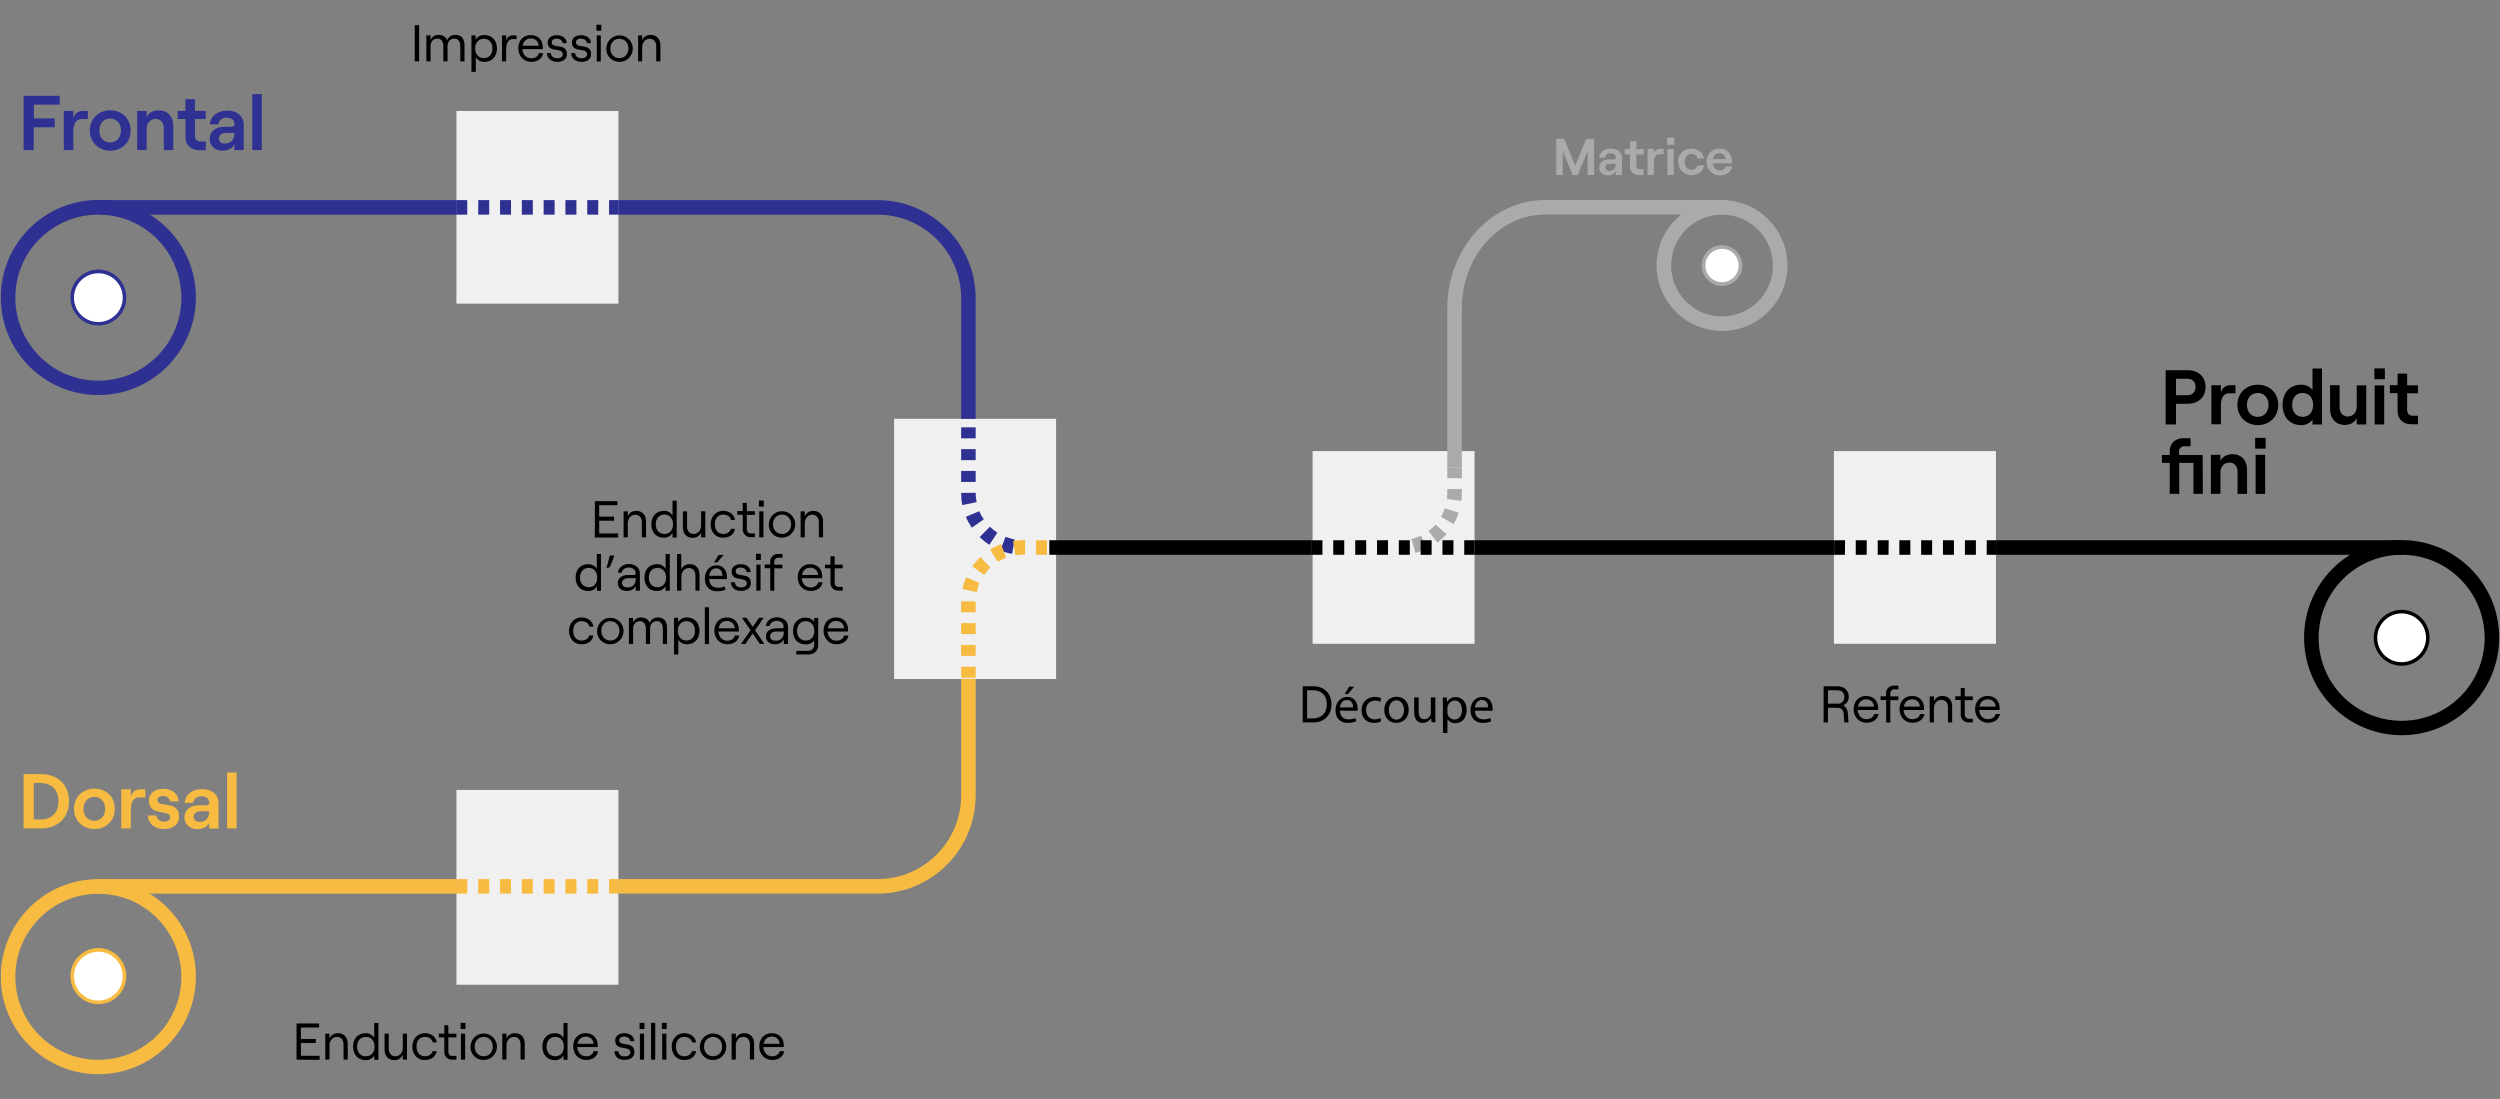 <?xml version="1.0" encoding="utf-8"?>
<!-- Generator: Adobe Illustrator 26.3.1, SVG Export Plug-In . SVG Version: 6.00 Build 0)  -->
<svg version="1.1" id="Layer_1" xmlns="http://www.w3.org/2000/svg" xmlns:xlink="http://www.w3.org/1999/xlink" x="0px" y="0px"
	 viewBox="0 0 1547.9 680.4" style="enable-background:new 0 0 1547.9 680.4;" xml:space="preserve">
<rect x="0" y="0" width="1547.9" height="680.4" fill="#808080" stroke="none"/>
<style type="text/css">
	.st0{fill:#F1F0F0;}
	.st1{fill:#AAAAAA;}
	.st2{fill:#2E3192;}
	.st3{fill:#F7BB41;}
	.st4{fill:#FFFFFF;}
</style>
<g id="Cohesio">
	<rect x="282.6" y="68.7" class="st0" width="100.3" height="119.3"/>
	<rect x="553.6" y="259.3" class="st0" width="100.3" height="161.1"/>
	<rect x="812.7" y="279.3" class="st0" width="100.3" height="119.3"/>
	<rect x="1135.5" y="279.3" class="st0" width="100.3" height="119.3"/>
	<rect x="282.6" y="489.1" class="st0" width="100.3" height="120.6"/>
	<path class="st1" d="M905.1,289.3h-9v-98.5c0-36.9,27.3-67,60.8-67h111.9v9H956.9c-28.6,0-51.8,26-51.8,58V289.3z"/>
	<path class="st1" d="M876.4,342.3l-2.5-8.6c2.5-0.7,4.6-1.4,6-2l3.4,8.3C881.5,340.7,879.2,341.5,876.4,342.3z M890,336l-5.5-7.2
		c1.6-1.2,3-2.5,4.3-4l6.8,5.9C893.9,332.7,892,334.4,890,336L890,336z M900,324.5l-7.8-4.5c1-1.7,1.8-3.5,2.4-5.3l8.6,2.8
		C902.3,320,901.3,322.3,900,324.5L900,324.5z M904.8,310.1l-8.9-1.1c0.1-1.2,0.2-2.3,0.2-3.5v-2.7h9v2.7
		C905.1,307,905,308.6,904.8,310.1L904.8,310.1z M905.1,296.1h-9v-6.8h9V296.1z"/>
	<rect x="913" y="334.5" width="222.5" height="9"/>
	<rect x="1235.9" y="334.5" width="251.1" height="9"/>
	<path d="M1235.9,343.5h-5.8v-9h5.8V343.5z M1223.4,343.5h-6.8v-9h6.8L1223.4,343.5z M1209.8,343.5h-6.8v-9h6.8V343.5z
		 M1196.3,343.5h-6.8v-9h6.8L1196.3,343.5z M1182.8,343.5h-6.8v-9h6.8V343.5z M1169.3,343.5h-6.7v-9h6.8L1169.3,343.5z
		 M1155.8,343.5h-6.8v-9h6.8V343.5z M1142.3,343.5h-6.7v-9h6.8L1142.3,343.5z"/>
	<rect x="649.7" y="334.5" width="162.4" height="9"/>
	<path class="st2" d="M604.1,259.3h-9v-74.6c0-28.6-23.2-51.8-51.8-51.8H382.9v-9h160.4c33.6,0,60.8,27.2,60.8,60.8V259.3z"/>
	<path class="st3" d="M543.3,553.3H382.9v-9h160.4c28.6,0,51.8-23.2,51.8-51.8v-72.2h9v72.2C604,526.1,576.8,553.3,543.3,553.3z"/>
	<path class="st2" d="M60.9,244.6c-33.3,0-60.4-27-60.4-60.4s27-60.4,60.4-60.4s60.4,27,60.4,60.4c0,0,0,0,0,0
		C121.2,217.6,94.2,244.6,60.9,244.6z M60.9,132.9c-28.4,0-51.4,23-51.4,51.4c0,28.4,23,51.4,51.4,51.4s51.4-23,51.4-51.4
		c0,0,0,0,0,0C112.2,155.9,89.3,132.9,60.9,132.9z"/>
	<path class="st3" d="M60.9,665.1c-33.3,0-60.4-27-60.4-60.4c0-33.3,27-60.4,60.4-60.4s60.4,27,60.4,60.4
		C121.2,638.1,94.2,665.1,60.9,665.1z M60.9,553.4c-28.4,0-51.4,23-51.4,51.4c0,28.4,23,51.4,51.4,51.4c28.4,0,51.4-23,51.4-51.4
		c0,0,0,0,0,0C112.2,576.4,89.3,553.4,60.9,553.4z"/>
	<path d="M1487,455.2c-33.3,0-60.4-27-60.4-60.4s27-60.4,60.4-60.4c33.3,0,60.4,27,60.4,60.4c0,0,0,0,0,0
		C1547.3,428.2,1520.3,455.2,1487,455.2z M1487,343.5c-28.4,0-51.4,23-51.4,51.4s23,51.4,51.4,51.4c28.4,0,51.4-23,51.4-51.4
		c0,0,0,0,0,0C1538.3,366.5,1515.4,343.5,1487,343.5z"/>
	<path class="st1" d="M1066.2,204.9c-22.4,0-40.5-18.2-40.5-40.5c0-22.4,18.2-40.5,40.5-40.5c22.4,0,40.5,18.2,40.5,40.5
		C1106.7,186.8,1088.6,204.9,1066.2,204.9z M1066.2,132.9c-17.4,0-31.5,14.1-31.5,31.5s14.1,31.5,31.5,31.5
		c17.4,0,31.5-14.1,31.5-31.5c0,0,0,0,0,0C1097.7,147,1083.6,132.9,1066.2,132.9z"/>
	<path class="st2" d="M14.6,92.9V59.3H37v5.5H21v8.5h12.9v5.5H20.9v14.1H14.6z"/>
	<path class="st2" d="M54.4,73.7h-3.8c-3.7,0-5.2,3.2-5.2,7.8v11.4h-5.9V68.7h5.9V73c1.2-3.1,3.1-4.3,6.2-4.3h2.8L54.4,73.7z"/>
	<path class="st2" d="M55.6,80.8c0-7.2,5.3-12.5,12.7-12.5s12.6,5.3,12.6,12.5s-5.3,12.5-12.6,12.5S55.6,88,55.6,80.8z M74.9,80.8
		c0-4.4-2.7-7.4-6.7-7.4s-6.7,3-6.7,7.4s2.7,7.4,6.7,7.4S74.9,85.2,74.9,80.8L74.9,80.8z"/>
	<path class="st2" d="M84.9,92.9V68.7h5.9v3.7c1.3-2.6,4.1-4.1,7.5-4.1c5.5,0,9,3.9,9,9.6v15h-5.9V79.2c0-3.3-2-5.6-5-5.6
		c-3.3,0-5.6,2.6-5.6,6.1v13.2L84.9,92.9z"/>
	<path class="st2" d="M114.8,61.4h5.9v7.3h6.7v5h-6.7v10.2c0,2.5,1.3,3.7,3.5,3.7h3.2V93h-3.9c-5.3,0-8.7-3.1-8.7-8.5V73.7H110v-5
		h4.8L114.8,61.4z"/>
	<path class="st2" d="M150.9,77.3v15.6h-5.8v-3.6c-1,2.4-3.8,4-7.2,4c-4.8,0-8.1-3.1-8.1-7.2c0-4.7,3.6-7.6,9.1-7.6h4.5
		c0.8,0.1,1.6-0.5,1.8-1.3c0-0.1,0-0.2,0-0.3c0-2.4-1.8-4-4.9-4s-5,2-5.1,4.1h-5.3c0.3-4.8,4.4-8.5,10.7-8.5
		C146.6,68.3,150.9,71.9,150.9,77.3z M145.1,82.7v-0.4h-5.4c-2.5,0-4.2,1.4-4.2,3.5c0,1.9,1.5,3.1,3.8,3.1
		C143,88.9,145.1,86.3,145.1,82.7L145.1,82.7z"/>
	<path class="st2" d="M156.2,92.9V58.3h5.9v34.6H156.2z"/>
	<path class="st3" d="M14.6,512.9v-33.6h10.9c9.3,0,17.2,5.6,17.2,16.8s-7.9,16.8-17.2,16.8H14.6z M20.9,507.4h4
		c5.8,0,11.3-3,11.3-11.3s-5.5-11.3-11.3-11.3h-4V507.4z"/>
	<path class="st3" d="M45.8,500.8c0-7.2,5.3-12.5,12.7-12.5s12.6,5.3,12.6,12.5s-5.3,12.5-12.6,12.5S45.8,508,45.8,500.8z
		 M65.1,500.8c0-4.4-2.7-7.4-6.7-7.4s-6.7,3-6.7,7.4s2.7,7.4,6.7,7.4S65.1,505.2,65.1,500.8z"/>
	<path class="st3" d="M90,493.7h-3.8c-3.8,0-5.2,3.2-5.2,7.8v11.4h-5.9v-24.2H81v4.3c1.2-3.1,3.1-4.3,6.2-4.3H90V493.7z"/>
	<path class="st3" d="M91.5,504.9h5.4c0.2,2.3,2,3.8,4.7,3.8c2.3,0,3.8-1.2,3.8-2.6c0-5.4-13.2-0.2-13.2-10.5c0-4.2,3.7-7.2,8.7-7.2
		c5.7,0,9.5,3.1,9.8,7.8h-5.4c-0.4-2-2.2-3.5-4.3-3.4c-2.1,0-3.5,1-3.5,2.6c0,5.2,13.4-0.5,13.4,10.4c0,4.6-3.7,7.5-9.4,7.5
		C95.7,513.3,91.8,510,91.5,504.9z"/>
	<path class="st3" d="M135.3,497.4v15.6h-5.8v-3.6c-1,2.4-3.8,4-7.2,4c-4.8,0-8.1-3.1-8.1-7.2c0-4.7,3.6-7.6,9.1-7.6h4.5
		c0.8,0.1,1.6-0.5,1.8-1.3c0-0.1,0-0.2,0-0.3c0-2.3-1.8-4-4.9-4s-5,2-5.1,4.1h-5.3c0.3-4.8,4.4-8.5,10.7-8.5
		S135.3,491.9,135.3,497.4z M129.5,502.7v-0.4h-5.4c-2.5,0-4.2,1.4-4.2,3.5c0,1.9,1.5,3.1,3.8,3.1
		C127.4,508.9,129.5,506.3,129.5,502.7L129.5,502.7z"/>
	<path class="st3" d="M140.6,512.9v-34.6h5.9v34.6H140.6z"/>
	<path d="M368.3,332.7v-22.4h14v2.5H371v7.1h9.2v2.5H371v7.9h11.7v2.5H368.3z"/>
	<path d="M386.1,332.7v-16.1h2.6v3.1c0.8-2.2,3-3.5,5.3-3.4c3.6,0,6,2.6,6,6.5v9.9h-2.6v-9.4c0-2.8-1.6-4.6-4-4.6
		c-2.8,0-4.7,2.2-4.7,5.3v8.7H386.1z"/>
	<path d="M403.3,324.6c0-4.7,2.8-8.3,7.8-8.3c2.2-0.1,4.2,1,5.3,2.9V310h2.6v22.8h-2.6V330c-1.1,1.9-3.2,3-5.3,2.9
		C406.1,333,403.3,329.4,403.3,324.6z M416.7,324.6c0-3.6-2.1-6-5.3-6s-5.4,2.4-5.4,6s2.2,6,5.4,6S416.7,328.3,416.7,324.6z"/>
	<path d="M436.7,316.6v16.1h-2.6v-3.1c-0.8,2.2-3,3.5-5.3,3.4c-3.7,0-6-2.6-6-6.5v-9.9h2.6v9.4c0,2.8,1.6,4.6,4,4.6
		c2.8,0,4.7-2.2,4.7-5.4v-8.7L436.7,316.6z"/>
	<path d="M440,324.6c0-4.3,2.8-8.3,7.8-8.3c3.6,0,6.8,2.1,7.3,5.7h-2.5c-0.3-2-2.3-3.4-4.8-3.4c-3.5,0-5.2,2.7-5.2,6
		c0,3.3,1.7,6,5.2,6c2.1,0.2,4.1-1.1,4.8-3.2h2.5c-0.5,3.3-3.2,5.5-7.3,5.5C442.7,333,440,329,440,324.6z"/>
	<path d="M459.8,311.4h2.6v5.1h5v2.3h-5v8.7c0,1.8,1,2.8,2.6,2.8h2.4v2.3h-2.5c-2.6,0.2-4.8-1.8-5-4.4c0-0.2,0-0.5,0-0.7v-8.8h-3.4
		v-2.3h3.4L459.8,311.4z"/>
	<path d="M469.9,309.9h3v3.8h-3V309.9z M470.1,332.7v-16.1h2.6v16.1H470.1z"/>
	<path d="M476,324.6c0.1-4.5,3.8-8.2,8.3-8.1c4.5,0.1,8.2,3.8,8.1,8.3c-0.1,4.5-3.7,8.1-8.2,8.1c-4.4,0.1-8.1-3.3-8.2-7.7
		C476,325.1,476,324.9,476,324.6z M489.8,324.6c0-3.5-2.3-6-5.6-6s-5.6,2.5-5.6,6s2.3,6,5.6,6S489.8,328.2,489.8,324.6L489.8,324.6z
		"/>
	<path d="M495.7,332.7v-16.1h2.6v3.1c0.8-2.2,3-3.5,5.3-3.4c3.7,0,6,2.6,6,6.5v9.9H507v-9.4c0-2.8-1.6-4.6-4-4.6
		c-2.8,0-4.7,2.2-4.7,5.3v8.7H495.7z"/>
	<path d="M356.4,357.6c0-4.7,2.8-8.3,7.8-8.3c2.2,0,4.2,1,5.3,2.9V343h2.6v22.8h-2.5V363c-1.1,1.9-3.2,3-5.3,2.9
		C359.2,366,356.4,362.4,356.4,357.6z M369.8,357.6c0-3.6-2.1-6-5.3-6s-5.4,2.4-5.4,6s2.2,6,5.4,6S369.8,361.3,369.8,357.6z"/>
	<path d="M380.3,343.8c-0.7,2.6-1.7,5.2-3,7.6l-1.8,0.2c0.8-2.4,1.5-5,1.9-7.5L380.3,343.8z"/>
	<path d="M396.2,355.3v10.4h-2.6v-2.8c-1.1,2-3.2,3.1-5.5,3c-3.4,0-5.6-1.9-5.6-4.9s2.5-5,6.4-5h3.7c0.7,0,1-0.4,1-0.9
		c0-2.2-1.6-3.7-4.3-3.7c-2.4,0-4.2,1.5-4.3,3.2h-2.4c0.3-3.1,3.2-5.4,6.8-5.4C393.6,349.3,396.2,351.7,396.2,355.3z M393.6,358.4
		V358h-4.5c-2.4,0-4,1.2-4,3c0,1.7,1.3,2.7,3.4,2.7C391.7,363.8,393.6,361.8,393.6,358.4z"/>
	<path d="M399,357.6c0-4.7,2.8-8.3,7.8-8.3c2.2-0.1,4.2,1,5.3,2.9V343h2.6v22.8h-2.6V363c-1.1,1.9-3.2,3-5.3,2.9
		C401.8,366,399,362.4,399,357.6z M412.4,357.6c0-3.6-2.1-6-5.3-6s-5.4,2.4-5.4,6s2.2,6,5.4,6S412.4,361.3,412.4,357.6z"/>
	<path d="M419.2,365.7V343h2.6v9.7c0.8-2.2,3-3.5,5.3-3.4c3.7,0,6,2.6,6,6.5v9.9h-2.5v-9.4c0-2.8-1.6-4.6-4-4.6
		c-2.8,0-4.7,2.2-4.7,5.3v8.7L419.2,365.7z"/>
	<path d="M439.1,358.5c0.1,3.8,2.5,5.4,5.3,5.4c1.5,0,2.9-0.2,4.3-0.8l0.5,2c-1.6,0.7-3.4,1-5.2,1c-4.8,0-7.6-3.1-7.6-7.8
		s2.8-8.3,7.3-8.3c5,0,6.4,4.5,6.4,7.3c0,0.4,0,0.9-0.1,1.3L439.1,358.5z M447.3,356.5c0-1.8-0.7-4.6-3.9-4.6
		c-2.8,0-4.1,2.6-4.3,4.6H447.3z M448,343.6l-3.9,4.6h-2l2.8-4.6H448z"/>
	<path d="M452.5,360.5h2.5c0.2,2.1,1.6,3.2,4,3.2c2,0,3.4-1.1,3.4-2.4c0-4.8-9.4-0.5-9.4-7.5c0-2.7,2.3-4.5,5.7-4.5
		c3.5,0,6,2,6.1,4.9h-2.5c-0.2-2-2.2-2.8-3.7-2.8c-1.9,0-3.1,0.9-3.1,2.3c0,4.4,9.4,0,9.4,7.4c0,2.9-2.4,4.7-5.9,4.7
		C455.2,366,452.7,363.9,452.5,360.5z"/>
	<path d="M468.1,342.9h3v3.8h-3V342.9z M468.3,365.7v-16.1h2.6v16.1L468.3,365.7z"/>
	<path d="M476.9,365.7v-13.9h-3.4v-2.3h3.4V348c-0.2-2.6,1.7-4.8,4.3-5c0.2,0,0.5,0,0.7,0h2.6v2.3H482c-1.4-0.1-2.5,1-2.6,2.3
		c0,0.1,0,0.3,0,0.4v1.6h5v2.3h-5v13.9L476.9,365.7z"/>
	<path d="M509.3,360.5c-0.5,3.3-3.4,5.4-7.4,5.4c-4.8,0-8-3.8-8-8.4s2.9-8.2,7.7-8.2s7.5,3.3,7.5,7.6c0,0.3,0,0.9-0.1,1.1h-12.6
		c0.2,3.3,2.4,5.7,5.4,5.7c2.6,0,4.3-1.2,4.8-3.2L509.3,360.5z M496.6,356h9.9c0-2.5-2.1-4.5-4.6-4.5c-0.1,0-0.2,0-0.3,0
		C498.9,351.5,497.1,353.1,496.6,356z"/>
	<path d="M514.2,344.4h2.6v5.2h5v2.3h-5v8.7c-0.2,1.4,0.8,2.7,2.2,2.8c0.1,0,0.3,0,0.4,0h2.4v2.3h-2.5c-2.6,0.2-4.9-1.7-5.1-4.3
		c0-0.2,0-0.5,0-0.7v-8.8h-3.4v-2.3h3.4L514.2,344.4z"/>
	<path d="M352.3,390.6c0-4.3,2.8-8.3,7.8-8.3c3.6,0,6.8,2.1,7.3,5.7h-2.5c-0.3-2-2.3-3.4-4.8-3.4c-3.5,0-5.2,2.7-5.2,6s1.7,6,5.2,6
		c2.4,0,4.2-1.2,4.8-3.2h2.5c-0.5,3.3-3.2,5.5-7.3,5.5C355.1,399,352.3,395,352.3,390.6z"/>
	<path d="M369.7,390.6c0.1-4.5,3.8-8.2,8.3-8.1c4.5,0.1,8.2,3.8,8.1,8.3c-0.1,4.5-3.7,8.1-8.2,8.1c-4.4,0.1-8.1-3.3-8.2-7.7
		C369.7,391.1,369.7,390.9,369.7,390.6z M383.5,390.6c0-3.5-2.3-6-5.6-6s-5.6,2.5-5.6,6s2.3,6,5.6,6S383.5,394.2,383.5,390.6z"/>
	<path d="M389.4,398.7v-16.1h2.6v3.1c0.7-2.1,2.7-3.5,4.9-3.4c2.7,0,4.7,1.2,5.3,3.4c0.8-2.1,2.9-3.5,5.2-3.4c3.5,0,5.6,2.3,5.6,6.2
		v10.2h-2.6v-9.5c0-2.8-1.4-4.6-3.6-4.6c-2.7,0-4.3,1.9-4.3,4.6v9.5h-2.6v-9.5c0-2.8-1.4-4.6-3.6-4.6c-2.7,0-4.3,1.9-4.3,4.6v9.5
		H389.4z"/>
	<path d="M417.3,405.2v-22.7h2.6v2.7c1.1-1.9,3.2-3,5.4-2.9c5,0,7.8,3.6,7.8,8.3s-2.8,8.3-7.8,8.3c-2.1,0.1-4.2-1-5.3-2.8v9.1
		L417.3,405.2z M430.3,390.6c0-3.6-2.1-6-5.3-6s-5.3,2.4-5.3,6s2.1,6,5.3,6S430.3,394.3,430.3,390.6L430.3,390.6z"/>
	<path d="M436.4,398.7V376h2.6v22.8H436.4z"/>
	<path d="M457.7,393.5c-0.5,3.3-3.4,5.4-7.4,5.4c-4.8,0-8-3.8-8-8.4s3-8.2,7.7-8.2s7.5,3.3,7.5,7.6c0,0.3,0,0.9-0.1,1.1h-12.6
		c0.2,3.3,2.4,5.7,5.4,5.7c2.6,0,4.3-1.2,4.8-3.2L457.7,393.5z M445,389h9.9c0-2.5-2.1-4.5-4.6-4.5c-0.1,0-0.2,0-0.3,0
		C447.3,384.5,445.5,386.1,445,389z"/>
	<path d="M473.2,398.7h-2.7l-4.5-6.5l-4.5,6.5h-2.7l5.9-8.5l-5.3-7.7h2.8l3.9,5.6l3.9-5.6h2.8l-5.3,7.7L473.2,398.7z"/>
	<path d="M487.9,388.3v10.4h-2.6v-2.8c-1.1,2-3.2,3.1-5.5,3c-3.4,0-5.6-1.9-5.6-4.9s2.5-5,6.4-5h3.6c0.7,0,1-0.4,1-0.9
		c0-2.2-1.6-3.7-4.3-3.7c-2.4,0-4.2,1.5-4.3,3.2h-2.4c0.3-3.1,3.2-5.4,6.8-5.4C485.3,382.3,487.9,384.7,487.9,388.3z M485.3,391.4
		V391h-4.5c-2.4,0-4,1.2-4,3c0,1.7,1.3,2.7,3.4,2.7C483.4,396.8,485.3,394.8,485.3,391.4L485.3,391.4z"/>
	<path d="M504,382.6h2.6v16.8c0.1,3.1-2.3,5.7-5.4,5.8c-0.2,0-0.4,0-0.6,0H493V403h7.5c1.9,0,3.5-1.5,3.6-3.5c0-0.1,0-0.2,0-0.2
		v-2.8c-0.8,1.5-2.9,2.5-5.3,2.5c-5,0-7.8-3.6-7.8-8.3s2.8-8.3,7.8-8.3c2.1,0,4.1,0.9,5.3,2.6V382.6z M504.2,390.6
		c0-3.6-2.1-6-5.3-6s-5.4,2.4-5.4,6s2.1,6,5.4,6S504.2,394.3,504.2,390.6z"/>
	<path d="M525.3,393.5c-0.5,3.3-3.4,5.4-7.4,5.4c-4.8,0-8-3.8-8-8.4s2.9-8.2,7.7-8.2s7.5,3.3,7.5,7.6c0,0.4,0,0.7-0.1,1.1h-12.6
		c0.2,3.3,2.4,5.7,5.4,5.7c2.6,0,4.3-1.2,4.8-3.2L525.3,393.5z M512.6,389h10c0-2.5-2.1-4.5-4.6-4.5c-0.1,0-0.2,0-0.3,0
		C514.9,384.5,513.1,386.1,512.6,389z"/>
	<path d="M183.6,656.1v-22.4h14v2.5h-11.3v7.1h9.2v2.5h-9.2v7.9h11.6v2.5L183.6,656.1z"/>
	<path d="M201.4,656.1V640h2.6v3.1c0.8-2.2,3-3.5,5.3-3.4c3.6,0,6,2.6,6,6.5v9.8h-2.6v-9.4c0-2.8-1.6-4.6-4-4.6
		c-2.8,0-4.7,2.2-4.7,5.3v8.7L201.4,656.1z"/>
	<path d="M218.6,648c0-4.7,2.8-8.3,7.8-8.3c2.2-0.1,4.2,1,5.3,2.9v-9.2h2.6v22.8h-2.6v-2.7c-1.1,1.9-3.2,3-5.3,2.9
		C221.4,656.4,218.6,652.7,218.6,648z M231.9,648c0-3.7-2.1-6-5.4-6s-5.4,2.4-5.4,6s2.1,6,5.4,6S232,651.7,231.9,648L231.9,648z"/>
	<path d="M252,640v16.1h-2.6V653c-0.8,2.2-3,3.5-5.3,3.4c-3.6,0-6-2.6-6-6.5V640h2.6v9.4c0,2.8,1.6,4.6,4,4.6c2.8,0,4.7-2.2,4.7-5.3
		V640H252z"/>
	<path d="M255.3,648c0-4.3,2.8-8.3,7.8-8.3c3.6,0,6.9,2.1,7.3,5.7h-2.5c-0.3-2-2.3-3.4-4.8-3.4c-3.5,0-5.2,2.7-5.2,6s1.7,6,5.2,6
		c2.4,0,4.2-1.2,4.8-3.2h2.5c-0.5,3.3-3.2,5.5-7.3,5.5C258,656.4,255.3,652.4,255.3,648z"/>
	<path d="M275.1,634.8h2.5v5.2h5v2.3h-5v8.7c-0.2,1.4,0.8,2.7,2.2,2.8c0.1,0,0.3,0,0.4,0h2.4v2.3h-2.5c-2.6,0.2-4.8-1.7-5-4.3
		c0-0.2,0-0.5,0-0.7v-8.8h-3.4V640h3.4L275.1,634.8z"/>
	<path d="M285.2,633.3h3v3.8h-3V633.3z M285.4,656.1V640h2.6v16.1L285.4,656.1z"/>
	<path d="M291.3,648c0.1-4.5,3.8-8.2,8.3-8.1c4.5,0.1,8.2,3.8,8.1,8.3c-0.1,4.5-3.7,8.1-8.2,8.1c-4.4,0.1-8.1-3.3-8.2-7.7
		C291.3,648.5,291.3,648.2,291.3,648z M305.1,648c0-3.5-2.3-6-5.6-6s-5.6,2.5-5.6,6s2.3,6,5.6,6S305.1,651.6,305.1,648z"/>
	<path d="M311,656.1V640h2.6v3.1c0.8-2.2,3-3.5,5.3-3.4c3.7,0,6,2.6,6,6.5v9.8h-2.6v-9.4c0-2.8-1.6-4.6-4-4.6
		c-2.8,0-4.7,2.2-4.7,5.3v8.7L311,656.1z"/>
	<path d="M335.8,648c0-4.7,2.8-8.3,7.8-8.3c2.2-0.1,4.2,1,5.3,2.9v-9.2h2.5v22.8h-2.5v-2.7c-1.1,1.9-3.2,3-5.3,2.9
		C338.6,656.4,335.8,652.7,335.8,648z M349.1,648c0-3.7-2.1-6-5.3-6s-5.4,2.4-5.4,6s2.1,6,5.4,6S349.1,651.7,349.1,648z"/>
	<path d="M370.3,650.9c-0.5,3.3-3.4,5.4-7.4,5.4c-4.8,0-8-3.8-8-8.4s2.9-8.2,7.7-8.2s7.5,3.3,7.5,7.5c0,0.4,0,0.7-0.1,1.1h-12.6
		c0.2,3.3,2.4,5.7,5.4,5.7c2.6,0,4.3-1.2,4.8-3.2L370.3,650.9z M357.6,646.3h9.9c0-2.5-2.1-4.5-4.6-4.5c-0.1,0-0.2,0-0.3,0
		C359.9,641.9,358.1,643.5,357.6,646.3z"/>
	<path d="M380.4,650.9h2.5c0.2,2.1,1.6,3.2,4,3.2c2,0,3.4-1.1,3.4-2.4c0-4.8-9.4-0.5-9.4-7.5c0-2.7,2.3-4.5,5.7-4.5
		c3.5,0,6,2,6.1,4.9h-2.5c-0.2-2-2.2-2.8-3.7-2.8c-1.9,0-3.1,0.9-3.1,2.3c0,4.3,9.4,0,9.4,7.4c0,2.9-2.4,4.7-5.9,4.7
		C383,656.4,380.6,654.3,380.4,650.9z"/>
	<path d="M396,633.3h3v3.8h-3V633.3z M396.2,656.1V640h2.6v16.1L396.2,656.1z"/>
	<path d="M403.1,656.1v-22.8h2.6v22.8H403.1z"/>
	<path d="M409.8,633.3h3v3.8h-3V633.3z M410,656.1V640h2.6v16.1L410,656.1z"/>
	<path d="M415.9,648c0-4.3,2.8-8.3,7.8-8.3c3.6,0,6.8,2.1,7.3,5.7h-2.5c-0.3-2-2.3-3.4-4.8-3.4c-3.5,0-5.2,2.7-5.2,6s1.7,6,5.2,6
		c2.4,0,4.2-1.2,4.8-3.2h2.5c-0.5,3.3-3.2,5.5-7.3,5.5C418.6,656.4,415.9,652.4,415.9,648z"/>
	<path d="M433.3,648c0.1-4.5,3.8-8.2,8.3-8.1c4.5,0.1,8.2,3.8,8.1,8.3c-0.1,4.5-3.7,8.1-8.2,8.1c-4.4,0.1-8.1-3.3-8.2-7.7
		C433.3,648.5,433.3,648.2,433.3,648z M447.1,648c0-3.5-2.3-6-5.6-6s-5.6,2.5-5.6,6s2.3,6,5.6,6S447.1,651.6,447.1,648z"/>
	<path d="M453,656.1V640h2.6v3.1c0.8-2.2,3-3.5,5.3-3.4c3.7,0,6,2.6,6,6.5v9.8h-2.6v-9.4c0-2.8-1.6-4.6-4-4.6
		c-2.8,0-4.7,2.2-4.7,5.3v8.7L453,656.1z"/>
	<path d="M485.5,650.9c-0.5,3.3-3.4,5.4-7.4,5.4c-4.8,0-8-3.8-8-8.4s2.9-8.2,7.7-8.2s7.5,3.3,7.5,7.5c0,0.3,0,0.9-0.1,1.1h-12.6
		c0.2,3.3,2.4,5.7,5.4,5.7c2.6,0,4.3-1.2,4.8-3.2L485.5,650.9z M472.8,646.3h9.9c0-2.5-2.1-4.5-4.6-4.5c-0.1,0-0.2,0-0.3,0
		C475.1,641.9,473.3,643.5,472.8,646.3z"/>
	<path d="M256.8,38V15.6h2.7V38H256.8z"/>
	<path d="M264,38V21.9h2.6V25c0.7-2.1,2.7-3.5,4.9-3.4c2.6,0,4.7,1.2,5.3,3.4c0.8-2.1,2.9-3.5,5.2-3.4c3.5,0,5.6,2.3,5.6,6.2V38H285
		v-9.5c0-2.8-1.4-4.6-3.6-4.6c-2.7,0-4.3,1.9-4.3,4.6V38h-2.6v-9.5c0-2.8-1.4-4.6-3.6-4.6c-2.7,0-4.3,1.9-4.3,4.6V38H264z"/>
	<path d="M291.9,44.6V21.9h2.6v2.7c1.1-1.9,3.2-3,5.4-2.9c5,0,7.8,3.6,7.8,8.3s-2.8,8.3-7.8,8.3c-2.2,0.1-4.2-1-5.3-2.9v9.1H291.9z
		 M304.9,30c0-3.6-2.1-6-5.3-6s-5.4,2.4-5.4,6s2.1,6,5.4,6S304.9,33.6,304.9,30L304.9,30z"/>
	<path d="M319.9,24.2h-2.3c-3.3,0-4.2,3-4.2,6.8V38h-2.6V21.9h2.6v3.3c0.4-2,2.3-3.5,4.4-3.3h2L319.9,24.2z"/>
	<path d="M336.3,32.9c-0.5,3.3-3.4,5.4-7.4,5.4c-4.8,0-8-3.8-8-8.4s2.9-8.2,7.7-8.2s7.5,3.3,7.5,7.6c0,0.4,0,0.7-0.1,1.1h-12.6
		c0.2,3.3,2.4,5.7,5.4,5.7c2.6,0,4.3-1.1,4.8-3.2H336.3z M323.6,28.3h9.9c0-2.5-2.1-4.5-4.6-4.5c-0.1,0-0.2,0-0.3,0
		C325.9,23.9,324.1,25.5,323.6,28.3z"/>
	<path d="M338.6,32.9h2.5c0.2,2.1,1.6,3.2,4,3.2c2,0,3.4-1.1,3.4-2.4c0-4.8-9.4-0.5-9.4-7.4c0-2.7,2.3-4.5,5.7-4.5s6,1.9,6.1,4.9
		h-2.5c-0.2-2-2.2-2.8-3.7-2.8c-1.9,0-3.1,0.9-3.1,2.3c0,4.4,9.4,0,9.4,7.4c0,2.9-2.4,4.7-5.9,4.7C341.3,38.3,338.9,36.2,338.6,32.9
		z"/>
	<path d="M353.6,32.9h2.5c0.2,2.1,1.6,3.2,4,3.2c2,0,3.4-1.1,3.4-2.4c0-4.8-9.4-0.5-9.4-7.4c0-2.7,2.3-4.5,5.7-4.5
		c3.5,0,6,1.9,6.1,4.9h-2.5c-0.2-2-2.2-2.8-3.7-2.8c-1.9,0-3.1,0.9-3.1,2.3c0,4.4,9.4,0,9.4,7.4c0,2.9-2.4,4.7-5.9,4.7
		C356.3,38.3,353.9,36.2,353.6,32.9z"/>
	<path d="M369.3,15.3h3V19h-3V15.3z M369.5,38.1V21.9h2.5V38L369.5,38.1z"/>
	<path d="M375.4,30c0.1-4.5,3.8-8.2,8.3-8.1c4.5,0.1,8.2,3.8,8.1,8.3c-0.1,4.5-3.7,8.1-8.2,8.1c-4.4,0.1-8.1-3.3-8.2-7.7
		C375.3,30.5,375.4,30.2,375.4,30z M389.1,30c0-3.5-2.3-6-5.6-6s-5.6,2.5-5.6,6s2.3,6,5.6,6S389.1,33.5,389.1,30z"/>
	<path d="M395.1,38V21.9h2.5V25c0.8-2.2,3-3.5,5.3-3.4c3.7,0,6,2.6,6,6.5V38h-2.6v-9.4c0-2.8-1.6-4.6-4-4.6c-2.8,0-4.7,2.2-4.7,5.4
		V38H395.1z"/>
	<path d="M806.6,447.3v-22.4h6.6c6.3,0,11.2,4.1,11.2,11.2s-4.9,11.2-11.2,11.2H806.6z M809.3,444.8h3.8c4.3,0,8.4-2.6,8.4-8.7
		s-4-8.7-8.4-8.7h-3.8V444.8z"/>
	<path d="M829.6,440c0.1,3.8,2.5,5.4,5.3,5.4c1.5,0,2.9-0.2,4.3-0.8l0.5,2c-1.6,0.7-3.4,1-5.2,1c-4.8,0-7.6-3.1-7.6-7.8
		s2.8-8.3,7.3-8.3c5.1,0,6.4,4.4,6.4,7.3c0,0.4,0,0.9-0.1,1.3L829.6,440z M837.8,438c0-1.8-0.7-4.6-3.9-4.6c-2.8,0-4.1,2.6-4.3,4.6
		H837.8z M838.5,425.1l-3.9,4.6h-2l2.8-4.6H838.5z"/>
	<path d="M855.1,446.7c-1.4,0.6-2.9,0.9-4.4,0.9c-4.7,0-7.7-3.2-7.7-7.9s3.3-8.2,8.3-8.2c1.3,0,2.7,0.3,3.9,0.8l-0.6,2.2
		c-1-0.5-2.1-0.8-3.3-0.7c-3.6,0-5.5,2.6-5.5,5.8c0,3.6,2.3,5.8,5.4,5.8c1.2,0,2.4-0.3,3.5-0.8L855.1,446.7z"/>
	<path d="M872.2,439.4c0,5.7-4,8.2-7.7,8.2c-4.2,0-7.4-3.1-7.4-8c0-5.2,3.4-8.2,7.7-8.2C869.2,431.5,872.2,434.7,872.2,439.4z
		 M859.9,439.6c0,3.4,2,6,4.7,6s4.7-2.5,4.7-6c0-2.6-1.3-6-4.6-6S859.9,436.6,859.9,439.6z"/>
	<path d="M888.7,443c0,1.6,0,3,0.1,4.2h-2.5l-0.2-2.5h-0.1c-1.1,1.8-3,2.9-5.1,2.9c-2.4,0-5.3-1.3-5.3-6.8v-9h2.8v8.6
		c0,3,0.9,4.9,3.5,4.9c2.2,0,4-1.8,4-4v-9.5h2.8L888.7,443z"/>
	<path d="M893.4,436.9c0-2-0.1-3.6-0.1-5h2.5l0.1,2.7h0.1c1.1-1.9,3.3-3.1,5.5-3c3.7,0,6.6,3.2,6.6,7.9c0,5.6-3.4,8.3-7,8.3
		c-1.9,0.1-3.7-0.8-4.8-2.4h-0.1v8.4h-2.8L893.4,436.9z M896.2,441c0,0.4,0,0.8,0.1,1.2c0.5,1.9,2.2,3.3,4.2,3.3c3,0,4.7-2.4,4.7-6
		c0-3.1-1.6-5.8-4.6-5.8c-2.4,0.2-4.3,2.2-4.4,4.6V441z"/>
	<path d="M913.2,440c0.1,3.8,2.5,5.4,5.3,5.4c1.5,0,2.9-0.2,4.3-0.8l0.5,2c-1.6,0.7-3.4,1-5.2,1c-4.8,0-7.6-3.1-7.6-7.8
		s2.8-8.3,7.3-8.3c5,0,6.4,4.4,6.4,7.3c0,0.4,0,0.9-0.1,1.3L913.2,440z M921.4,438c0-1.8-0.7-4.6-3.9-4.6c-2.8,0-4.1,2.6-4.3,4.6
		H921.4z"/>
	<path class="st1" d="M963.6,108.4V86h4.9l6.8,16.5l6.8-16.5h4.9v22.4h-4V93.5l-6.1,14.9h-3.2l-6.1-14.9v14.9H963.6z"/>
	<path class="st1" d="M1004.3,98v10.4h-3.9V106c-0.7,1.6-2.5,2.6-4.8,2.6c-3.2,0-5.4-2-5.4-4.8c0-3.1,2.4-5.1,6-5.1h3
		c0.5,0.1,1.1-0.3,1.2-0.8c0-0.1,0-0.2,0-0.3c0-1.6-1.2-2.7-3.3-2.7s-3.3,1.3-3.4,2.8h-3.5c0.2-3.2,2.9-5.7,7.1-5.7
		S1004.3,94.4,1004.3,98z M1000.4,101.6v-0.2h-3.6c-1.7,0-2.8,0.9-2.8,2.3c0,1.2,1,2.1,2.5,2.1C999,105.7,1000.4,104,1000.4,101.6
		L1000.4,101.6z"/>
	<path class="st1" d="M1009.3,87.4h3.9v4.9h4.5v3.3h-4.5v6.8c-0.2,1.2,0.6,2.3,1.8,2.4c0.2,0,0.3,0,0.5,0h2.1v3.6h-2.6
		c-3.5,0-5.8-2-5.8-5.6v-7.2h-3.2v-3.3h3.2L1009.3,87.4z"/>
	<path class="st1" d="M1030.1,95.5h-2.6c-2.5,0-3.5,2.1-3.5,5.2v7.6h-3.9V92.2h3.9v2.9c0.5-1.8,2.2-3,4.1-2.9h1.9L1030.1,95.5z"/>
	<path class="st1" d="M1032.2,85.2h4.4v4.5h-4.3L1032.2,85.2z M1032.4,108.4V92.2h3.9v16.1L1032.4,108.4z"/>
	<path class="st1" d="M1039,100.3c-0.2-4.4,3.3-8.1,7.7-8.3c0.2,0,0.4,0,0.5,0c4.1,0,7.4,2.4,7.7,6.1h-3.9c-0.4-1.7-2-2.9-3.7-2.8
		c-2.7,0-4.2,2.1-4.2,4.9s1.5,4.9,4.3,4.9c1.7,0.1,3.2-1,3.7-2.7h4c-0.5,3.5-3.6,6-7.8,6c-4.4,0.1-8.1-3.3-8.2-7.8
		C1039,100.7,1039,100.5,1039,100.3z"/>
	<path class="st1" d="M1072.5,103c-0.6,3.4-3.6,5.6-7.6,5.6c-4.5,0.1-8.1-3.5-8.2-7.9c0-0.1,0-0.3,0-0.4c0-4.3,2.6-8.3,7.9-8.3
		s7.8,3.9,7.8,7.8c0,0.5,0,1-0.1,1.3h-11.9c0.3,2.6,2,4.3,4.4,4.3c2,0,3.3-0.8,3.8-2.4H1072.5z M1060.6,98.5h7.9
		c-0.1-2-1.8-3.6-3.8-3.6c0,0-0.1,0-0.1,0C1062.4,94.9,1061,96.1,1060.6,98.5z"/>
	<path d="M1340.9,262.8v-33.6h13.5c7,0,11.2,4.3,11.2,10.4s-4.2,10.4-11.2,10.4h-7.1v12.8L1340.9,262.8z M1347.3,244.7h6.8
		c3.7,0,5.3-2.4,5.3-5.1s-1.5-5.1-5.3-5.1h-6.8V244.7z"/>
	<path d="M1384.1,243.5h-3.8c-3.8,0-5.2,3.2-5.2,7.8v11.4h-5.9v-24.2h5.9v4.3c1.2-3.1,3.1-4.3,6.2-4.3h2.8L1384.1,243.5z"/>
	<path d="M1385.3,250.7c0-7.2,5.3-12.5,12.7-12.5s12.6,5.3,12.6,12.5c0,7.2-5.3,12.5-12.6,12.5S1385.3,257.9,1385.3,250.7z
		 M1404.6,250.7c0-4.4-2.7-7.4-6.7-7.4s-6.7,3-6.7,7.4s2.7,7.4,6.7,7.4S1404.6,255,1404.6,250.7L1404.6,250.7z"/>
	<path d="M1413.3,250.7c0-7.4,4.3-12.5,11.4-12.5c2.8-0.1,5.4,1.1,7.1,3.3v-13.3h5.9v34.6h-5.9v-3c-1.6,2.2-4.2,3.5-7,3.4
		C1417.6,263.2,1413.3,258.1,1413.3,250.7z M1432.2,250.7c0-4.5-2.6-7.4-6.5-7.4s-6.5,2.9-6.5,7.4s2.6,7.4,6.5,7.4
		S1432.2,255.2,1432.2,250.7z"/>
	<path d="M1465.1,238.6v24.2h-5.9V259c-1.3,2.6-4.1,4.1-7.5,4.1c-5.4,0-9-3.9-9-9.6v-15h5.9v13.8c0,3.3,2.1,5.6,5,5.6
		c3.3,0,5.6-2.6,5.6-6.1v-13.2L1465.1,238.6z"/>
	<path d="M1470.1,228.1h6.5v6.7h-6.5L1470.1,228.1z M1470.3,262.8v-24.2h5.9v24.2H1470.3z"/>
	<path d="M1484.5,231.3h5.9v7.3h6.7v4.9h-6.7v10.2c0,2.5,1.3,3.7,3.5,3.7h3.2v5.3h-3.9c-5.3,0-8.7-3.1-8.7-8.5v-10.8h-4.8v-4.9h4.8
		V231.3z"/>
	<path d="M1363.9,305.8h-5.8v-19.2h-8.8v19.2h-5.9v-19.2h-4.8v-4.9h4.8v-2.3c0-4.9,3.4-8.1,8.6-8.1h4.3v5h-3.7
		c-1.8-0.1-3.3,1.2-3.4,2.9c0,0.2,0,0.3,0,0.5v2h14.6L1363.9,305.8z"/>
	<path d="M1368.9,305.8v-24.2h5.9v3.7c1.3-2.6,4.1-4.1,7.5-4.1c5.5,0,9,3.9,9,9.6v15h-5.9V292c0-3.3-2-5.6-5-5.6
		c-3.3,0-5.6,2.6-5.6,6.1v13.2L1368.9,305.8z"/>
	<path d="M1396.3,271.1h6.5v6.7h-6.5V271.1z M1396.6,305.8v-24.2h5.9v24.2H1396.6z"/>
	<path d="M1144.1,441.7l0.4,5.6h-2.6l-0.4-5.4c0.1-2-1.5-3.7-3.5-3.7c0,0-0.1,0-0.1,0h-6.1v9.1h-2.7v-22.4h8.5
		c4.4,0,7.1,2.7,7.1,6.6c0,2.3-1.4,4.4-3.5,5.2C1142.9,437.7,1144.1,439.6,1144.1,441.7z M1131.8,427.3v8.4h5.8
		c2.2,0.2,4.1-1.4,4.3-3.5c0-0.2,0-0.5,0-0.7c0-2.2-1.2-4.1-4.3-4.1H1131.8z"/>
	<path d="M1163.1,442.1c-0.6,3.3-3.4,5.4-7.4,5.4c-4.8,0-8-3.8-8-8.4s2.9-8.2,7.7-8.2s7.5,3.3,7.5,7.6c0,0.4,0,0.7-0.1,1.1h-12.6
		c0.2,3.3,2.4,5.7,5.4,5.7c2.6,0,4.3-1.2,4.8-3.2L1163.1,442.1z M1150.4,437.5h9.9c0-2.5-2.1-4.5-4.6-4.5c-0.1,0-0.2,0-0.3,0
		C1152.7,433.1,1150.9,434.7,1150.4,437.5L1150.4,437.5z"/>
	<path d="M1167.8,447.3v-13.9h-3.4v-2.3h3.4v-1.6c-0.2-2.6,1.7-4.8,4.3-5c0.2,0,0.5,0,0.7,0h2.6v2.3h-2.4c-1.4-0.1-2.5,1-2.6,2.4
		c0,0.1,0,0.3,0,0.4v1.6h5v2.3h-5v13.9L1167.8,447.3z"/>
	<path d="M1191.5,442.1c-0.5,3.3-3.4,5.4-7.4,5.4c-4.8,0-8-3.8-8-8.4s2.9-8.2,7.7-8.2s7.5,3.3,7.5,7.6c0,0.4,0,0.7-0.1,1.1h-12.6
		c0.2,3.3,2.4,5.7,5.4,5.7c2.6,0,4.3-1.2,4.8-3.2L1191.5,442.1z M1178.8,437.5h9.9c0-2.5-2.1-4.5-4.6-4.5c-0.1,0-0.2,0-0.3,0
		C1181.1,433.1,1179.3,434.7,1178.8,437.5L1178.8,437.5z"/>
	<path d="M1194.8,447.3v-16.1h2.6v3.1c0.8-2.2,3-3.5,5.3-3.4c3.7,0,6,2.6,6,6.5v9.9h-2.6v-9.4c0-2.8-1.6-4.6-4-4.6
		c-2.8,0-4.7,2.2-4.7,5.3v8.7L1194.8,447.3z"/>
	<path d="M1214,426h2.5v5.2h5v2.3h-5v8.7c0,1.8,1,2.8,2.6,2.8h2.4v2.3h-2.5c-2.6,0.2-4.8-1.8-5-4.4c0-0.2,0-0.5,0-0.7v-8.8h-3.4
		v-2.3h3.4L1214,426z"/>
	<path d="M1238.3,442.1c-0.6,3.3-3.4,5.4-7.4,5.4c-4.8,0-8-3.8-8-8.4s2.9-8.2,7.7-8.2s7.5,3.3,7.5,7.6c0,0.4,0,0.7-0.1,1.1h-12.6
		c0.2,3.3,2.4,5.7,5.4,5.7c2.6,0,4.3-1.2,4.8-3.2L1238.3,442.1z M1225.6,437.5h10c0-2.5-2.1-4.5-4.6-4.5c-0.1,0-0.2,0-0.3,0
		C1227.9,433.1,1226.1,434.7,1225.6,437.5z"/>
	<rect x="60.9" y="123.9" class="st2" width="221.7" height="9"/>
	<rect x="60.9" y="544.3" class="st3" width="221.7" height="9"/>
	<path d="M913,343.5h-6.4v-9h6.4V343.5z M899.9,343.5h-6.8v-9h6.8V343.5z M886.4,343.5h-6.8v-9h6.8L886.4,343.5z M872.9,343.5h-6.8
		v-9h6.8V343.5z M859.4,343.5h-6.8v-9h6.8L859.4,343.5z M845.9,343.5h-6.8v-9h6.8V343.5z M832.3,343.5h-6.8v-9h6.8L832.3,343.5z
		 M818.8,343.5h-6.8v-9h6.8V343.5z"/>
	<path class="st2" d="M626.7,342.9c-2.5-0.4-5-1.1-7.4-2.1l3.3-8.4c1.8,0.7,3.7,1.2,5.6,1.6L626.7,342.9z M612.6,337.3
		c-2.2-1.4-4.2-3-6-4.8l6.3-6.4c1.4,1.4,2.9,2.6,4.6,3.7L612.6,337.3z M601.7,326.7c-1.4-2.1-2.7-4.4-3.7-6.7l8.3-3.5
		c0.8,1.8,1.7,3.5,2.8,5.1L601.7,326.7z M595.8,312.7c-0.5-2.5-0.7-5-0.7-7.5l9-0.1v0.1c0,1.9,0.2,3.8,0.6,5.7L595.8,312.7z
		 M604.1,298.4h-9v-6.8h9V298.4z M604.1,284.9h-9v-6.8h9V284.9z M604.1,271.4h-9v-6.8h9V271.4z"/>
	<path class="st3" d="M604.1,419.6h-9v-6.8h9V419.6z M604.1,406.1h-9v-6.8h9V406.1z M604.1,392.6h-9v-6.8h9V392.6z M604.1,379.1h-9
		v-6.8l9,0.1V379.1z M604.7,366.6l-8.8-1.9c0.5-2.5,1.3-4.9,2.3-7.3l8.2,3.6C605.7,362.8,605.1,364.7,604.7,366.6z M609.4,355.9
		l-7.4-5.2c1.5-2.1,3.1-4,5-5.8l6.2,6.5C611.8,352.8,610.5,354.3,609.4,355.9L609.4,355.9z M617.8,347.9l-4.8-7.6
		c2.2-1.4,4.5-2.5,6.8-3.4l3.2,8.4C621.2,346,619.5,346.9,617.8,347.9L617.8,347.9z M628.7,343.8l-1.4-8.9c2-0.3,4-0.5,6-0.5h1.4v9
		h-1.4C631.7,343.5,630.2,343.6,628.7,343.8L628.7,343.8z M648.2,343.5h-6.8v-9h6.8V343.5z"/>
	<circle class="st4" cx="60.9" cy="184.2" r="16.2"/>
	<path class="st2" d="M60.9,201.5c-9.6,0-17.3-7.8-17.3-17.3c0-9.6,7.8-17.3,17.3-17.3c9.6,0,17.3,7.8,17.3,17.3c0,0,0,0,0,0
		C78.2,193.8,70.5,201.5,60.9,201.5z M60.9,169.2c-8.3,0-15.1,6.7-15.1,15.1s6.7,15.1,15.1,15.1c8.3,0,15.1-6.7,15.1-15.1
		C76,175.9,69.2,169.2,60.9,169.2z"/>
	<circle class="st4" cx="1487" cy="394.8" r="16.2"/>
	<path d="M1487,412.2c-9.6,0-17.3-7.8-17.3-17.3s7.8-17.3,17.3-17.3c9.6,0,17.3,7.8,17.3,17.3v0
		C1504.3,404.4,1496.6,412.2,1487,412.2z M1487,379.8c-8.3,0-15.1,6.7-15.1,15.1s6.7,15.1,15.1,15.1c8.3,0,15.1-6.7,15.1-15.1
		c0,0,0,0,0,0C1502.1,386.5,1495.3,379.8,1487,379.8z"/>
	<circle class="st4" cx="1066.2" cy="164.4" r="11.4"/>
	<path class="st1" d="M1066.2,177c-6.9,0-12.6-5.6-12.6-12.6c0-6.9,5.6-12.6,12.6-12.6c6.9,0,12.6,5.6,12.6,12.6
		c0,3.3-1.3,6.5-3.7,8.9C1072.7,175.6,1069.5,177,1066.2,177z M1066.2,154.1c-5.7,0-10.3,4.6-10.3,10.3s4.6,10.3,10.3,10.3
		c5.7,0,10.3-4.6,10.3-10.3c0-2.7-1.1-5.4-3-7.3C1071.6,155.1,1068.9,154,1066.2,154.1L1066.2,154.1z"/>
	<circle class="st4" cx="60.9" cy="604.4" r="16.2"/>
	<path class="st3" d="M60.9,621.7c-9.6,0-17.3-7.8-17.3-17.3S51.3,587,60.9,587s17.3,7.8,17.3,17.3
		C78.2,613.9,70.5,621.7,60.9,621.7z M60.9,589.3c-8.3,0-15.1,6.7-15.1,15.1s6.7,15.1,15.1,15.1c8.3,0,15.1-6.7,15.1-15.1
		C76,596,69.2,589.3,60.9,589.3z"/>
	<path class="st2" d="M382.9,132.9h-5.8v-9h5.8V132.9z M370.4,132.9h-6.8v-9h6.8V132.9z M356.9,132.9h-6.8v-9h6.8V132.9z
		 M343.4,132.9h-6.8v-9h6.8L343.4,132.9z M329.9,132.9h-6.8v-9h6.8V132.9z M316.4,132.9h-6.8v-9h6.8L316.4,132.9z M302.9,132.9h-6.8
		v-9h6.8V132.9z M289.3,132.9h-6.8v-9h6.8L289.3,132.9z"/>
	<path class="st3" d="M382.9,553.3h-5.8v-9h5.8V553.3z M370.4,553.3h-6.8v-9h6.8V553.3z M356.9,553.3h-6.8v-9h6.8V553.3z
		 M343.4,553.3h-6.8v-9h6.8L343.4,553.3z M329.9,553.3h-6.8v-9h6.8V553.3z M316.4,553.3h-6.8v-9h6.8L316.4,553.3z M302.9,553.3h-6.8
		v-9h6.8V553.3z M289.3,553.3h-6.8v-9h6.8L289.3,553.3z"/>
</g>
</svg>
